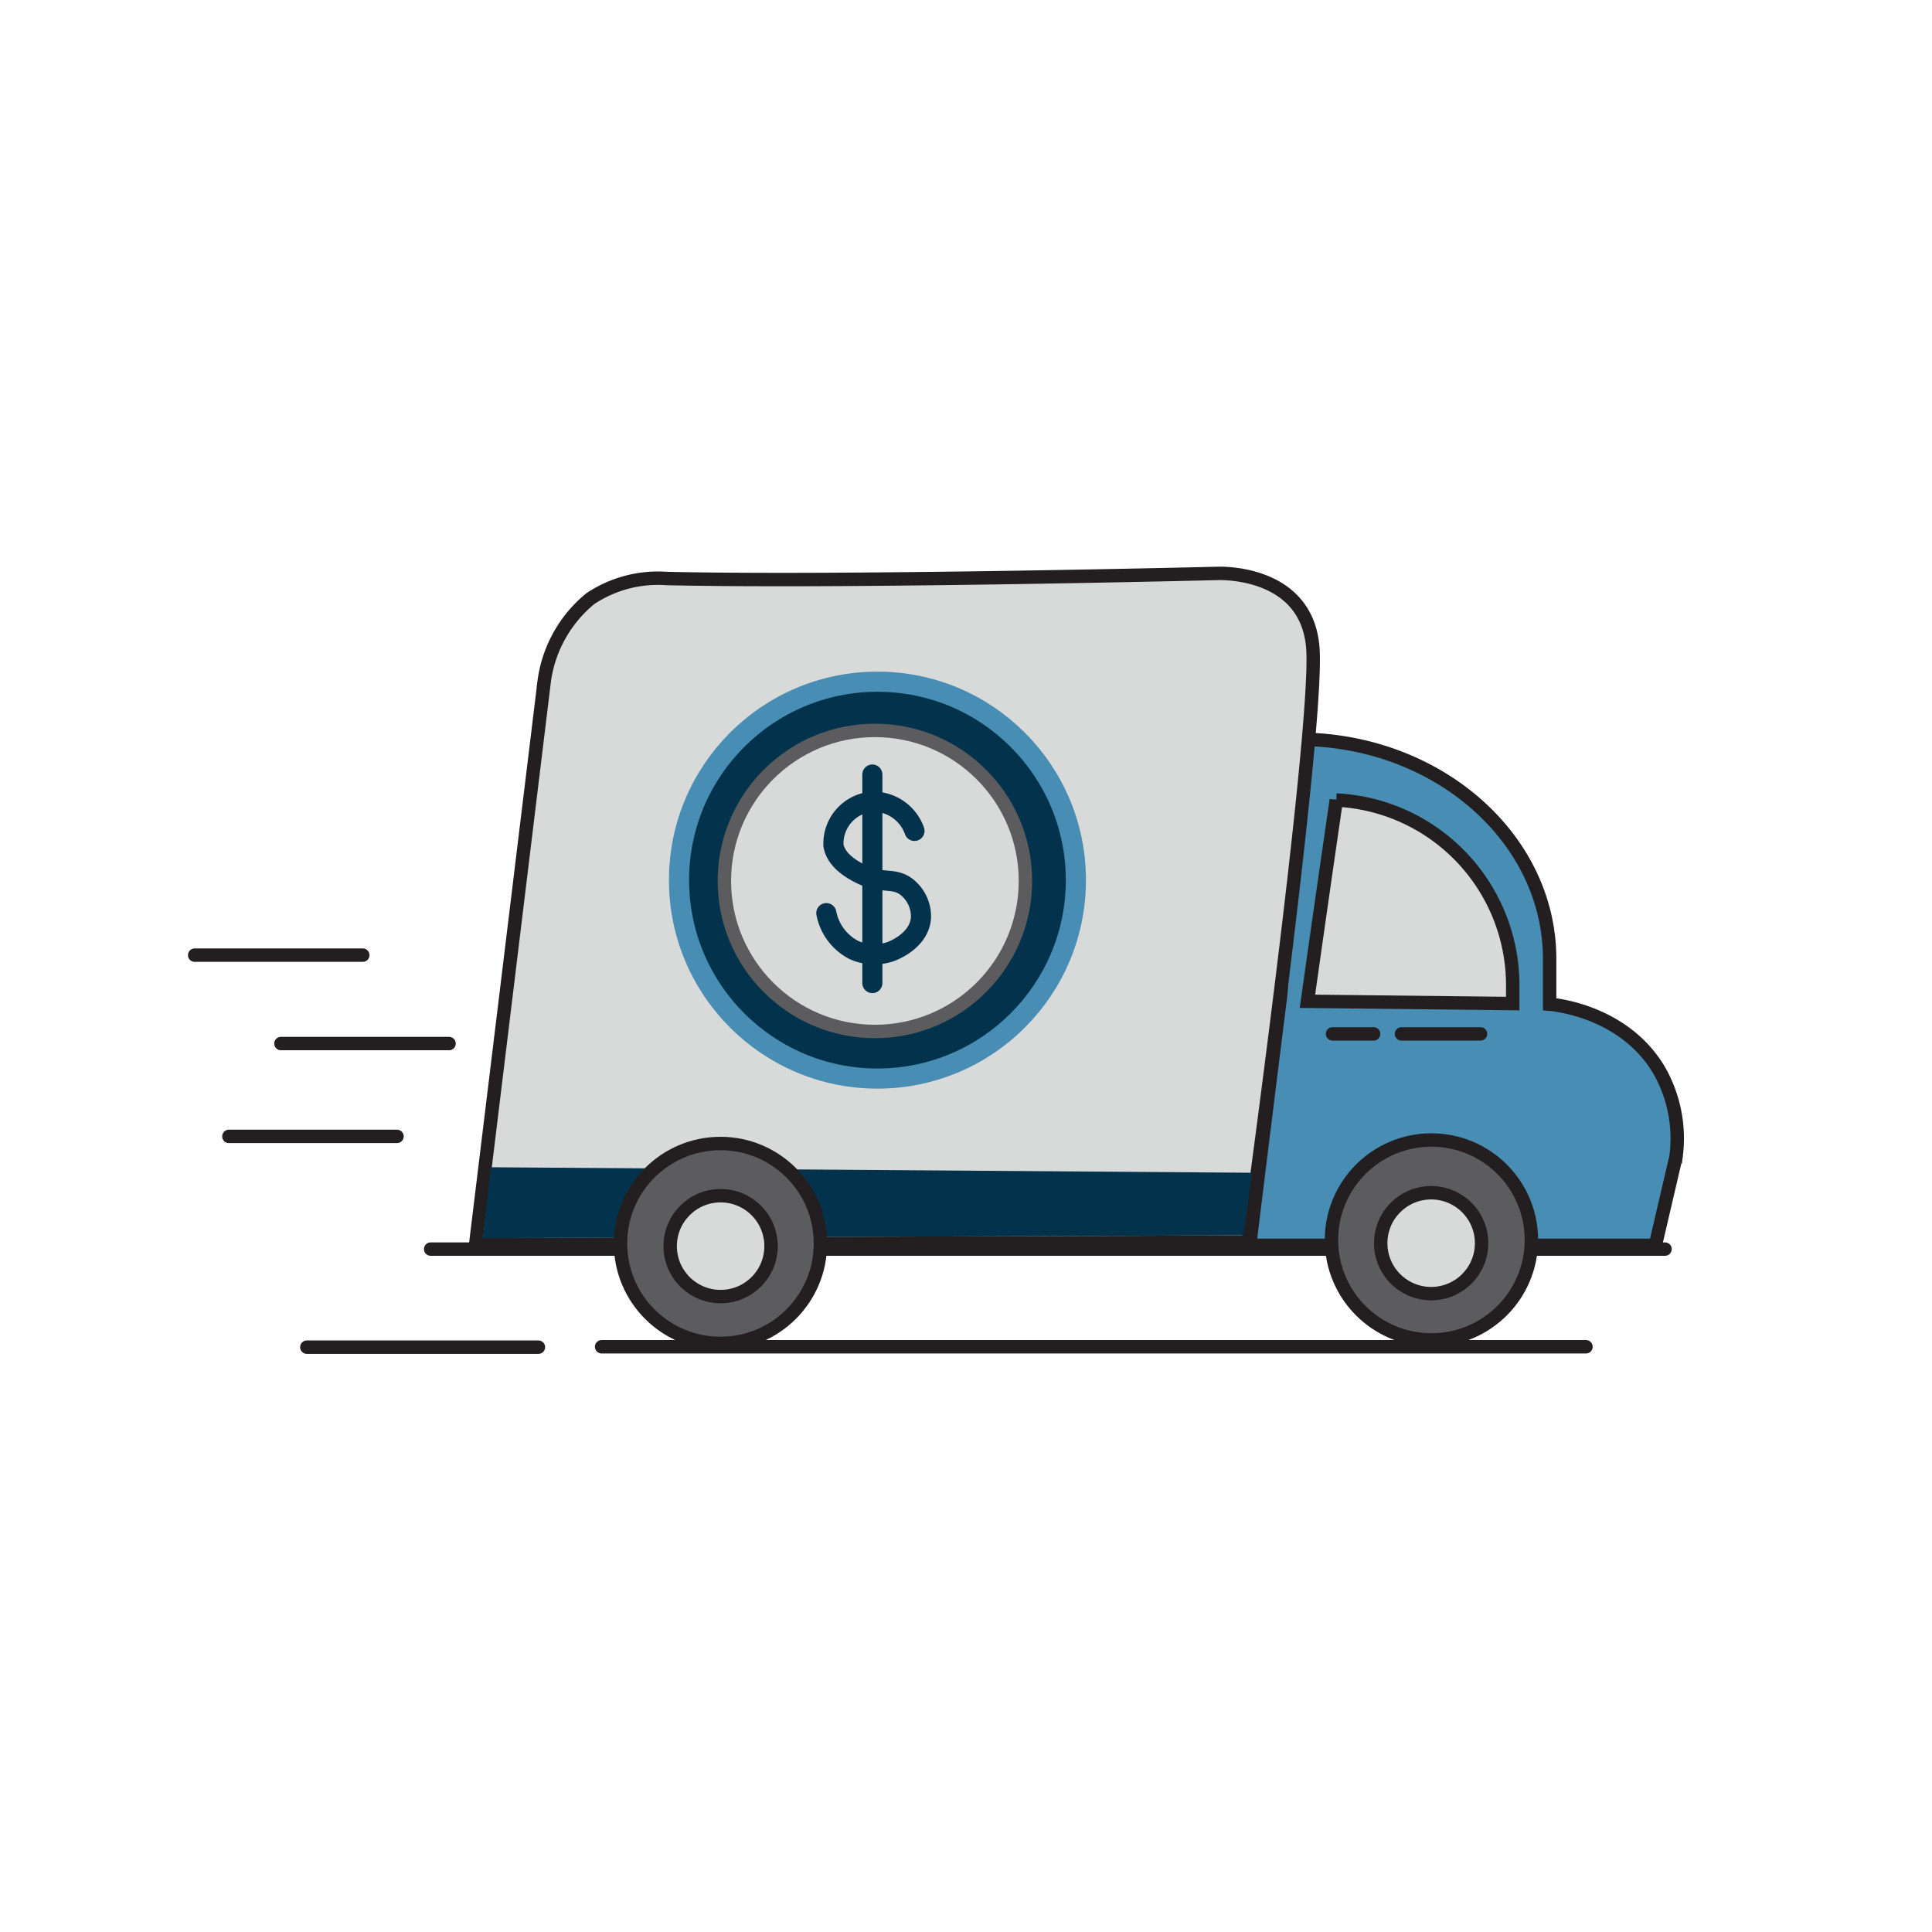 <?xml version="1.0" encoding="UTF-8"?>
<svg xmlns="http://www.w3.org/2000/svg" id="Layer_14" data-name="Layer 14" viewBox="0 0 144 144">
  <defs>
    <style>.cls-1,.cls-7{fill:#03334c;}.cls-2{fill:#488db3;}.cls-2,.cls-3,.cls-4,.cls-5,.cls-6{stroke:#231f20;}.cls-10,.cls-2,.cls-3,.cls-4,.cls-5,.cls-6,.cls-7,.cls-8,.cls-9{stroke-miterlimit:10;}.cls-3,.cls-9{fill:none;}.cls-10,.cls-3,.cls-5,.cls-6,.cls-9{stroke-linecap:round;}.cls-4,.cls-6,.cls-8{fill:#d8d9d9;}.cls-5{fill:#5c5c5e;}.cls-7{stroke:#488db3;}.cls-10,.cls-7,.cls-9{stroke-width:1.5px;}.cls-8{stroke:#5c5c5e;}.cls-10,.cls-9{stroke:#03334c;}.cls-10{fill:#fff;}</style>
  </defs>
  <title>ConfiaIcons_Truck</title>
  <rect class="cls-1" x="35.76" y="87.63" width="60.48" height="5.42"></rect>
  <path class="cls-2" d="M115.5,74.85V71.46c0-9-8.39-16.36-18.73-16.36h-.08l-1.23,19q-1.17,9.36-2.32,18.72l30.24,0,1.54-6.6a10.24,10.24,0,0,0-1.27-6.47C121.06,75.42,116.05,74.9,115.5,74.85Z"></path>
  <line class="cls-3" x1="32.1" y1="93.1" x2="124.1" y2="93.1"></line>
  <line class="cls-3" x1="44.84" y1="100.38" x2="118.21" y2="100.38"></line>
  <line class="cls-3" x1="99.32" y1="77.06" x2="102.38" y2="77.06"></line>
  <line class="cls-3" x1="104.46" y1="77.06" x2="110.35" y2="77.06"></line>
  <line class="cls-3" x1="22.87" y1="100.41" x2="40.13" y2="100.41"></line>
  <line class="cls-3" x1="17.06" y1="84.7" x2="29.59" y2="84.7"></line>
  <line class="cls-3" x1="20.94" y1="77.78" x2="33.47" y2="77.78"></line>
  <path class="cls-4" d="M35.45,92.77q2.56-21,5.12-42.06A9.61,9.61,0,0,1,44,44.62a9.1,9.1,0,0,1,5.71-1.5c13.67.3,41-.38,41-.38s6.67-.34,7.14,5.53-4.84,44.31-4.84,44.31Z"></path>
  <path class="cls-1" d="M36.58,87,36,92.28l56.68-.2.65-4.67Z"></path>
  <line class="cls-3" x1="14.51" y1="71.19" x2="27.04" y2="71.19"></line>
  <circle class="cls-5" cx="106.69" cy="92.42" r="7.45"></circle>
  <circle class="cls-5" cx="53.7" cy="92.68" r="7.45"></circle>
  <circle class="cls-6" cx="106.67" cy="92.66" r="3.76"></circle>
  <circle class="cls-6" cx="53.71" cy="92.88" r="3.76"></circle>
  <circle class="cls-7" cx="65.4" cy="65.6" r="14.79"></circle>
  <circle class="cls-8" cx="65.21" cy="65.66" r="11.22"></circle>
  <path class="cls-9" d="M68.16,61.93A3.27,3.27,0,0,0,65,59.75,3.14,3.14,0,0,0,62.12,63c.19,1.22,1.61,1.93,2.08,2.16,1.58.78,2.43.17,3.44,1a2.8,2.8,0,0,1,1,2.3c-.16,1.67-2.07,2.4-2.24,2.46a3.71,3.71,0,0,1-2.75-.11,3.93,3.93,0,0,1-2.06-2.75"></path>
  <line class="cls-10" x1="65.02" y1="73.27" x2="65.02" y2="57.73"></line>
  <path class="cls-4" d="M112.75,74.8l-15.3-.17q1.06-7.53,2.15-15a13.82,13.82,0,0,1,13.15,13.77Z"></path>
</svg>
